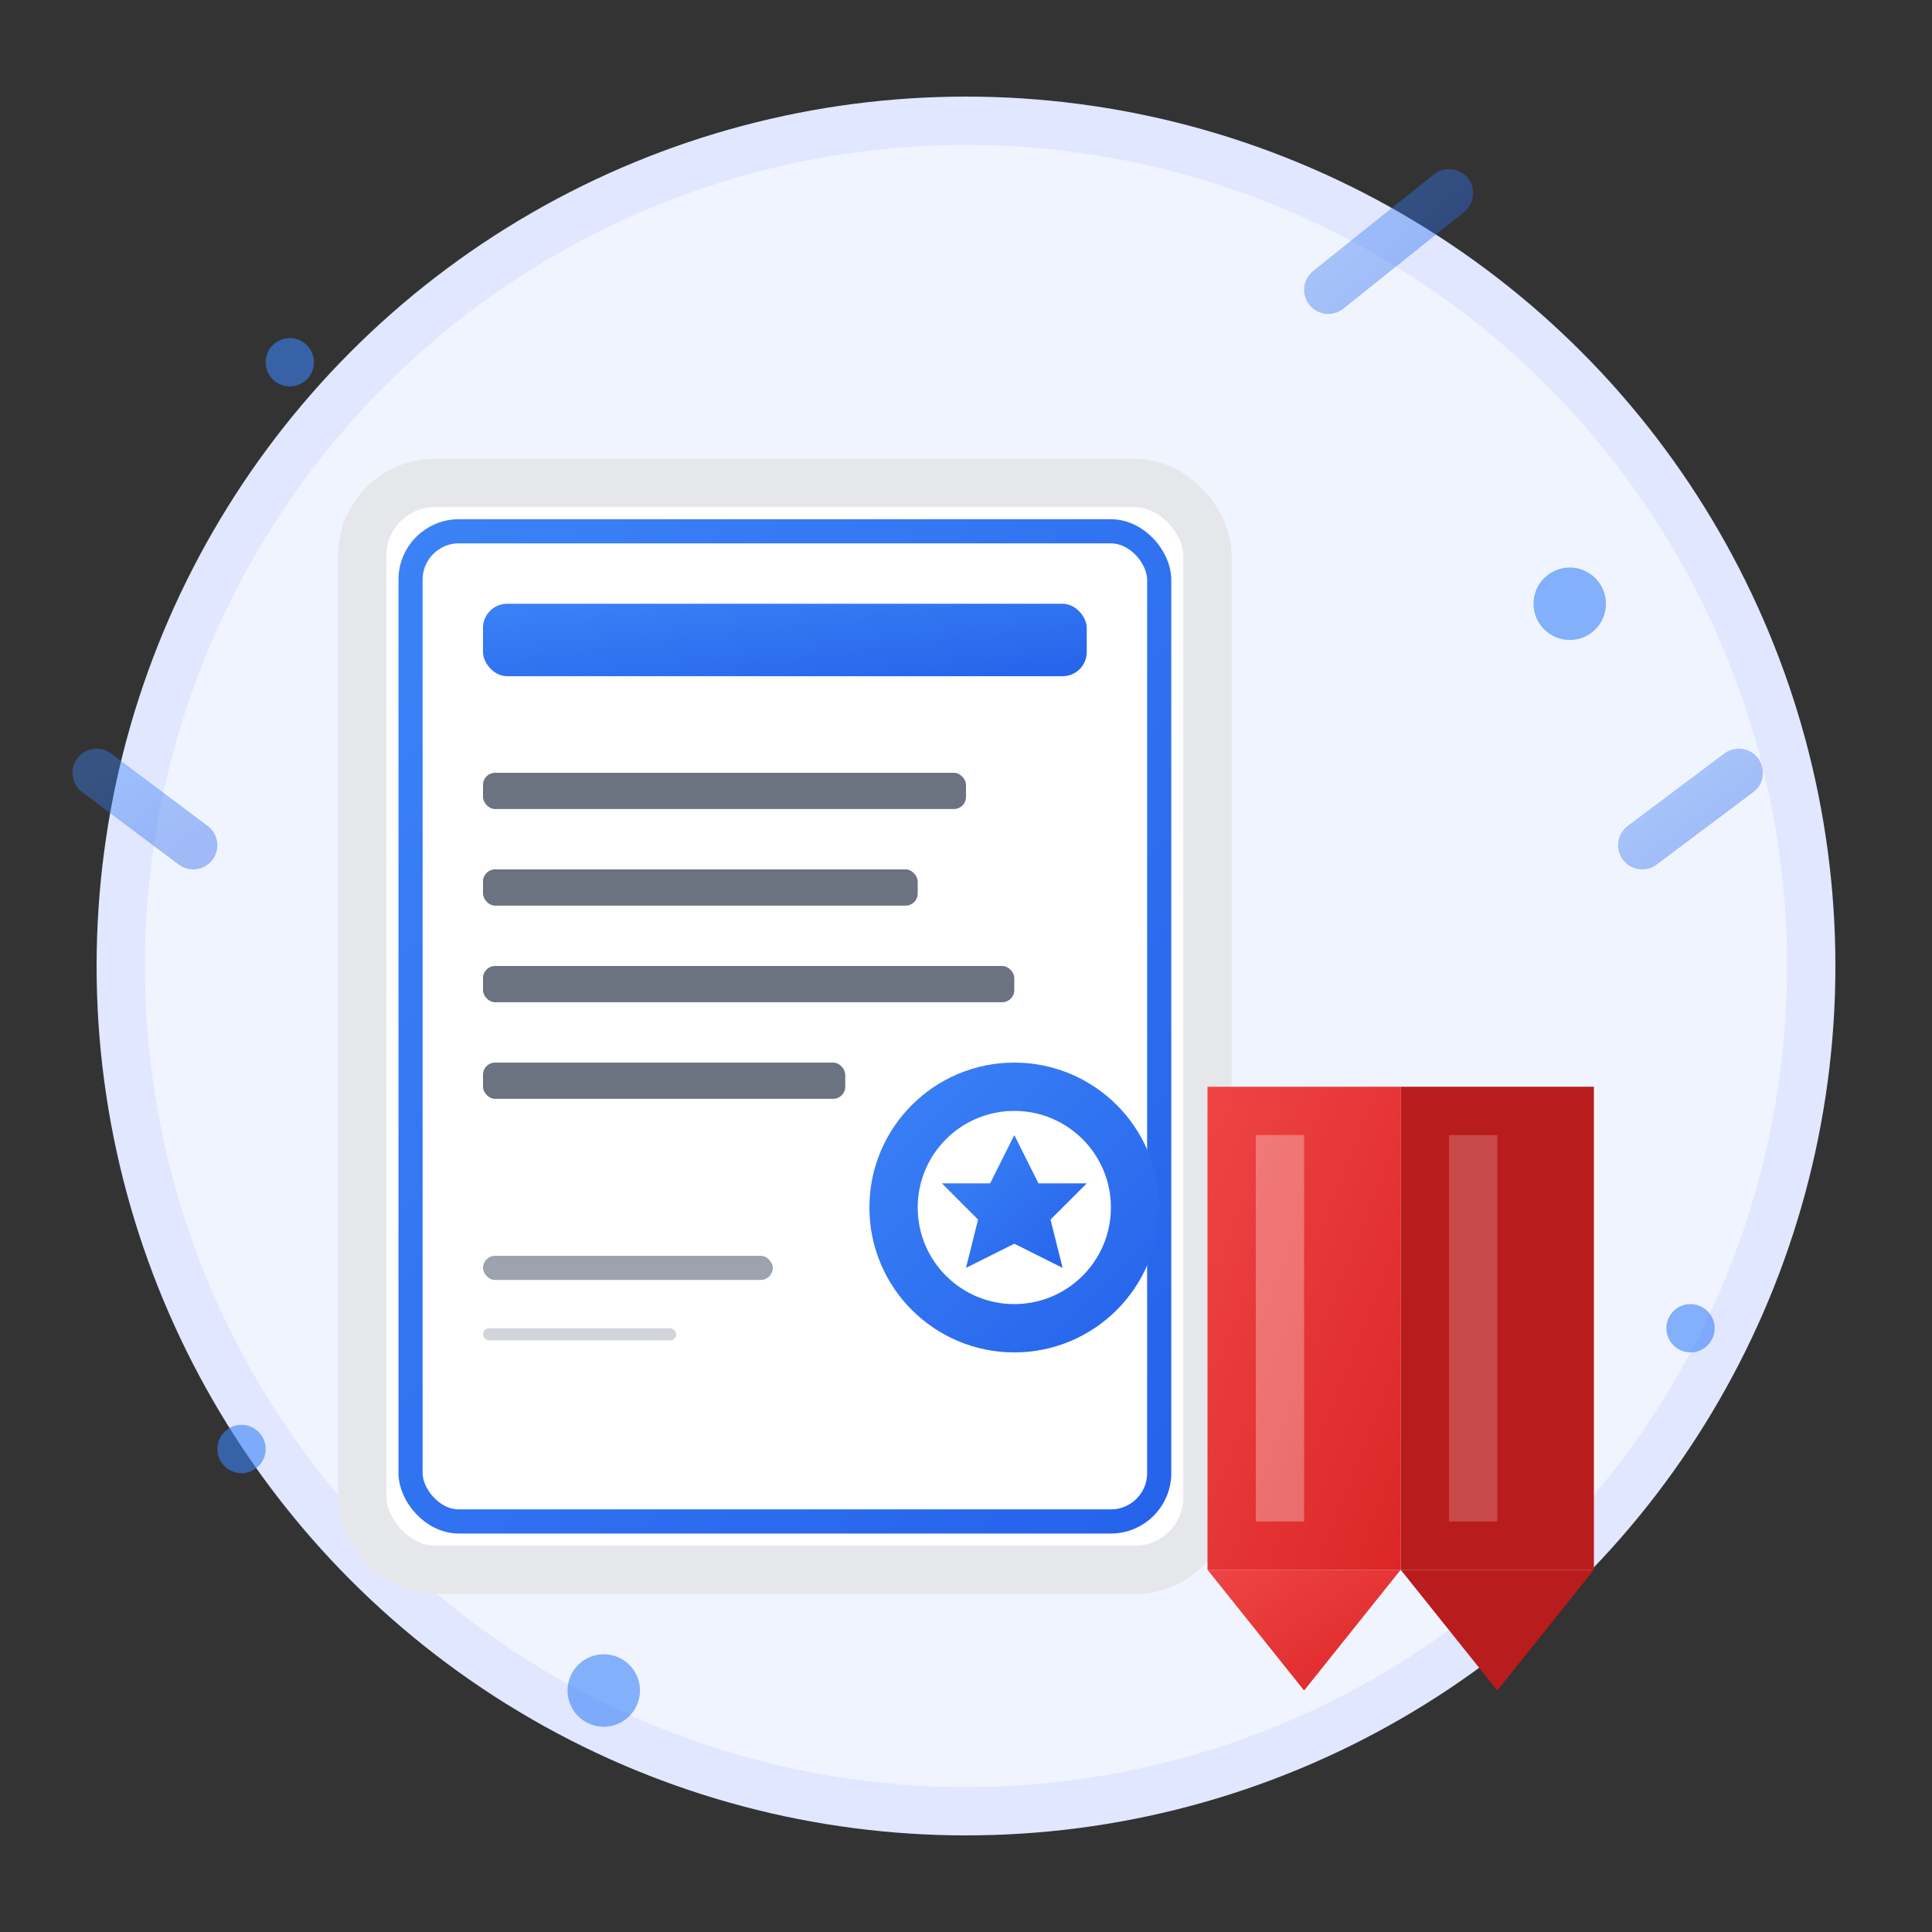 <svg width="80" height="80" viewBox="0 0 80 80" fill="none" xmlns="http://www.w3.org/2000/svg">
    <rect x="0" y="0" width="80" height="80" fill="#333333" stroke="none"/>
    <defs>
        <linearGradient id="certificateGradient" x1="0%" y1="0%" x2="100%" y2="100%">
            <stop offset="0%" style="stop-color:#3b82f6;stop-opacity:1" />
            <stop offset="100%" style="stop-color:#2563eb;stop-opacity:1" />
        </linearGradient>
        <linearGradient id="ribbonGradient" x1="0%" y1="0%" x2="100%" y2="100%">
            <stop offset="0%" style="stop-color:#ef4444;stop-opacity:1" />
            <stop offset="100%" style="stop-color:#dc2626;stop-opacity:1" />
        </linearGradient>
    </defs>
    
    <!-- Background circle -->
    <circle cx="40" cy="40" r="35" fill="#f0f4ff" stroke="#e0e7ff" stroke-width="2"/>
    
    <!-- Certificate background -->
    <rect x="15" y="20" width="35" height="45" fill="#ffffff" stroke="#e5e7eb" stroke-width="2" rx="3"/>
    
    <!-- Certificate border decoration -->
    <rect x="17" y="22" width="31" height="41" fill="none" stroke="url(#certificateGradient)" stroke-width="1" rx="2"/>
    
    <!-- Certificate header -->
    <rect x="20" y="25" width="25" height="3" fill="url(#certificateGradient)" rx="1"/>
    
    <!-- Certificate content lines -->
    <rect x="20" y="32" width="20" height="1.5" fill="#6b7280" rx="0.5"/>
    <rect x="20" y="36" width="18" height="1.5" fill="#6b7280" rx="0.5"/>
    <rect x="20" y="40" width="22" height="1.5" fill="#6b7280" rx="0.5"/>
    <rect x="20" y="44" width="15" height="1.5" fill="#6b7280" rx="0.5"/>
    
    <!-- Signature line -->
    <rect x="20" y="52" width="12" height="1" fill="#9ca3af" rx="0.5"/>
    <rect x="20" y="55" width="8" height="0.5" fill="#d1d5db" rx="0.25"/>
    
    <!-- Award seal -->
    <circle cx="42" cy="50" r="6" fill="url(#certificateGradient)"/>
    <circle cx="42" cy="50" r="4" fill="#ffffff"/>
    <path d="M42 47 L43 49 L45 49 L43.5 50.5 L44 52.5 L42 51.5 L40 52.5 L40.5 50.5 L39 49 L41 49 Z" 
          fill="url(#certificateGradient)"/>
    
    <!-- Ribbon -->
    <g transform="translate(50, 45)">
        <!-- Ribbon body -->
        <rect x="0" y="0" width="8" height="20" fill="url(#ribbonGradient)"/>
        <rect x="8" y="0" width="8" height="20" fill="#b91c1c"/>
        
        <!-- Ribbon tails -->
        <path d="M0 20 L4 25 L8 20" fill="url(#ribbonGradient)"/>
        <path d="M8 20 L12 25 L16 20" fill="#b91c1c"/>
        
        <!-- Ribbon highlight -->
        <rect x="2" y="2" width="2" height="16" fill="rgba(255,255,255,0.3)"/>
        <rect x="10" y="2" width="2" height="16" fill="rgba(255,255,255,0.2)"/>
    </g>
    
    <!-- Excellence sparkles -->
    <g fill="#3b82f6" opacity="0.6">
        <circle cx="12" cy="15" r="1"/>
        <circle cx="65" cy="25" r="1.5"/>
        <circle cx="70" cy="55" r="1"/>
        <circle cx="25" cy="70" r="1.5"/>
        <circle cx="10" cy="60" r="1"/>
    </g>
    
    <!-- Achievement lines -->
    <g opacity="0.4">
        <line x1="55" y1="12" x2="60" y2="8" stroke="url(#certificateGradient)" stroke-width="2" stroke-linecap="round"/>
        <line x1="68" y1="35" x2="72" y2="32" stroke="url(#certificateGradient)" stroke-width="2" stroke-linecap="round"/>
        <line x1="8" y1="35" x2="4" y2="32" stroke="url(#certificateGradient)" stroke-width="2" stroke-linecap="round"/>
    </g>
</svg>
